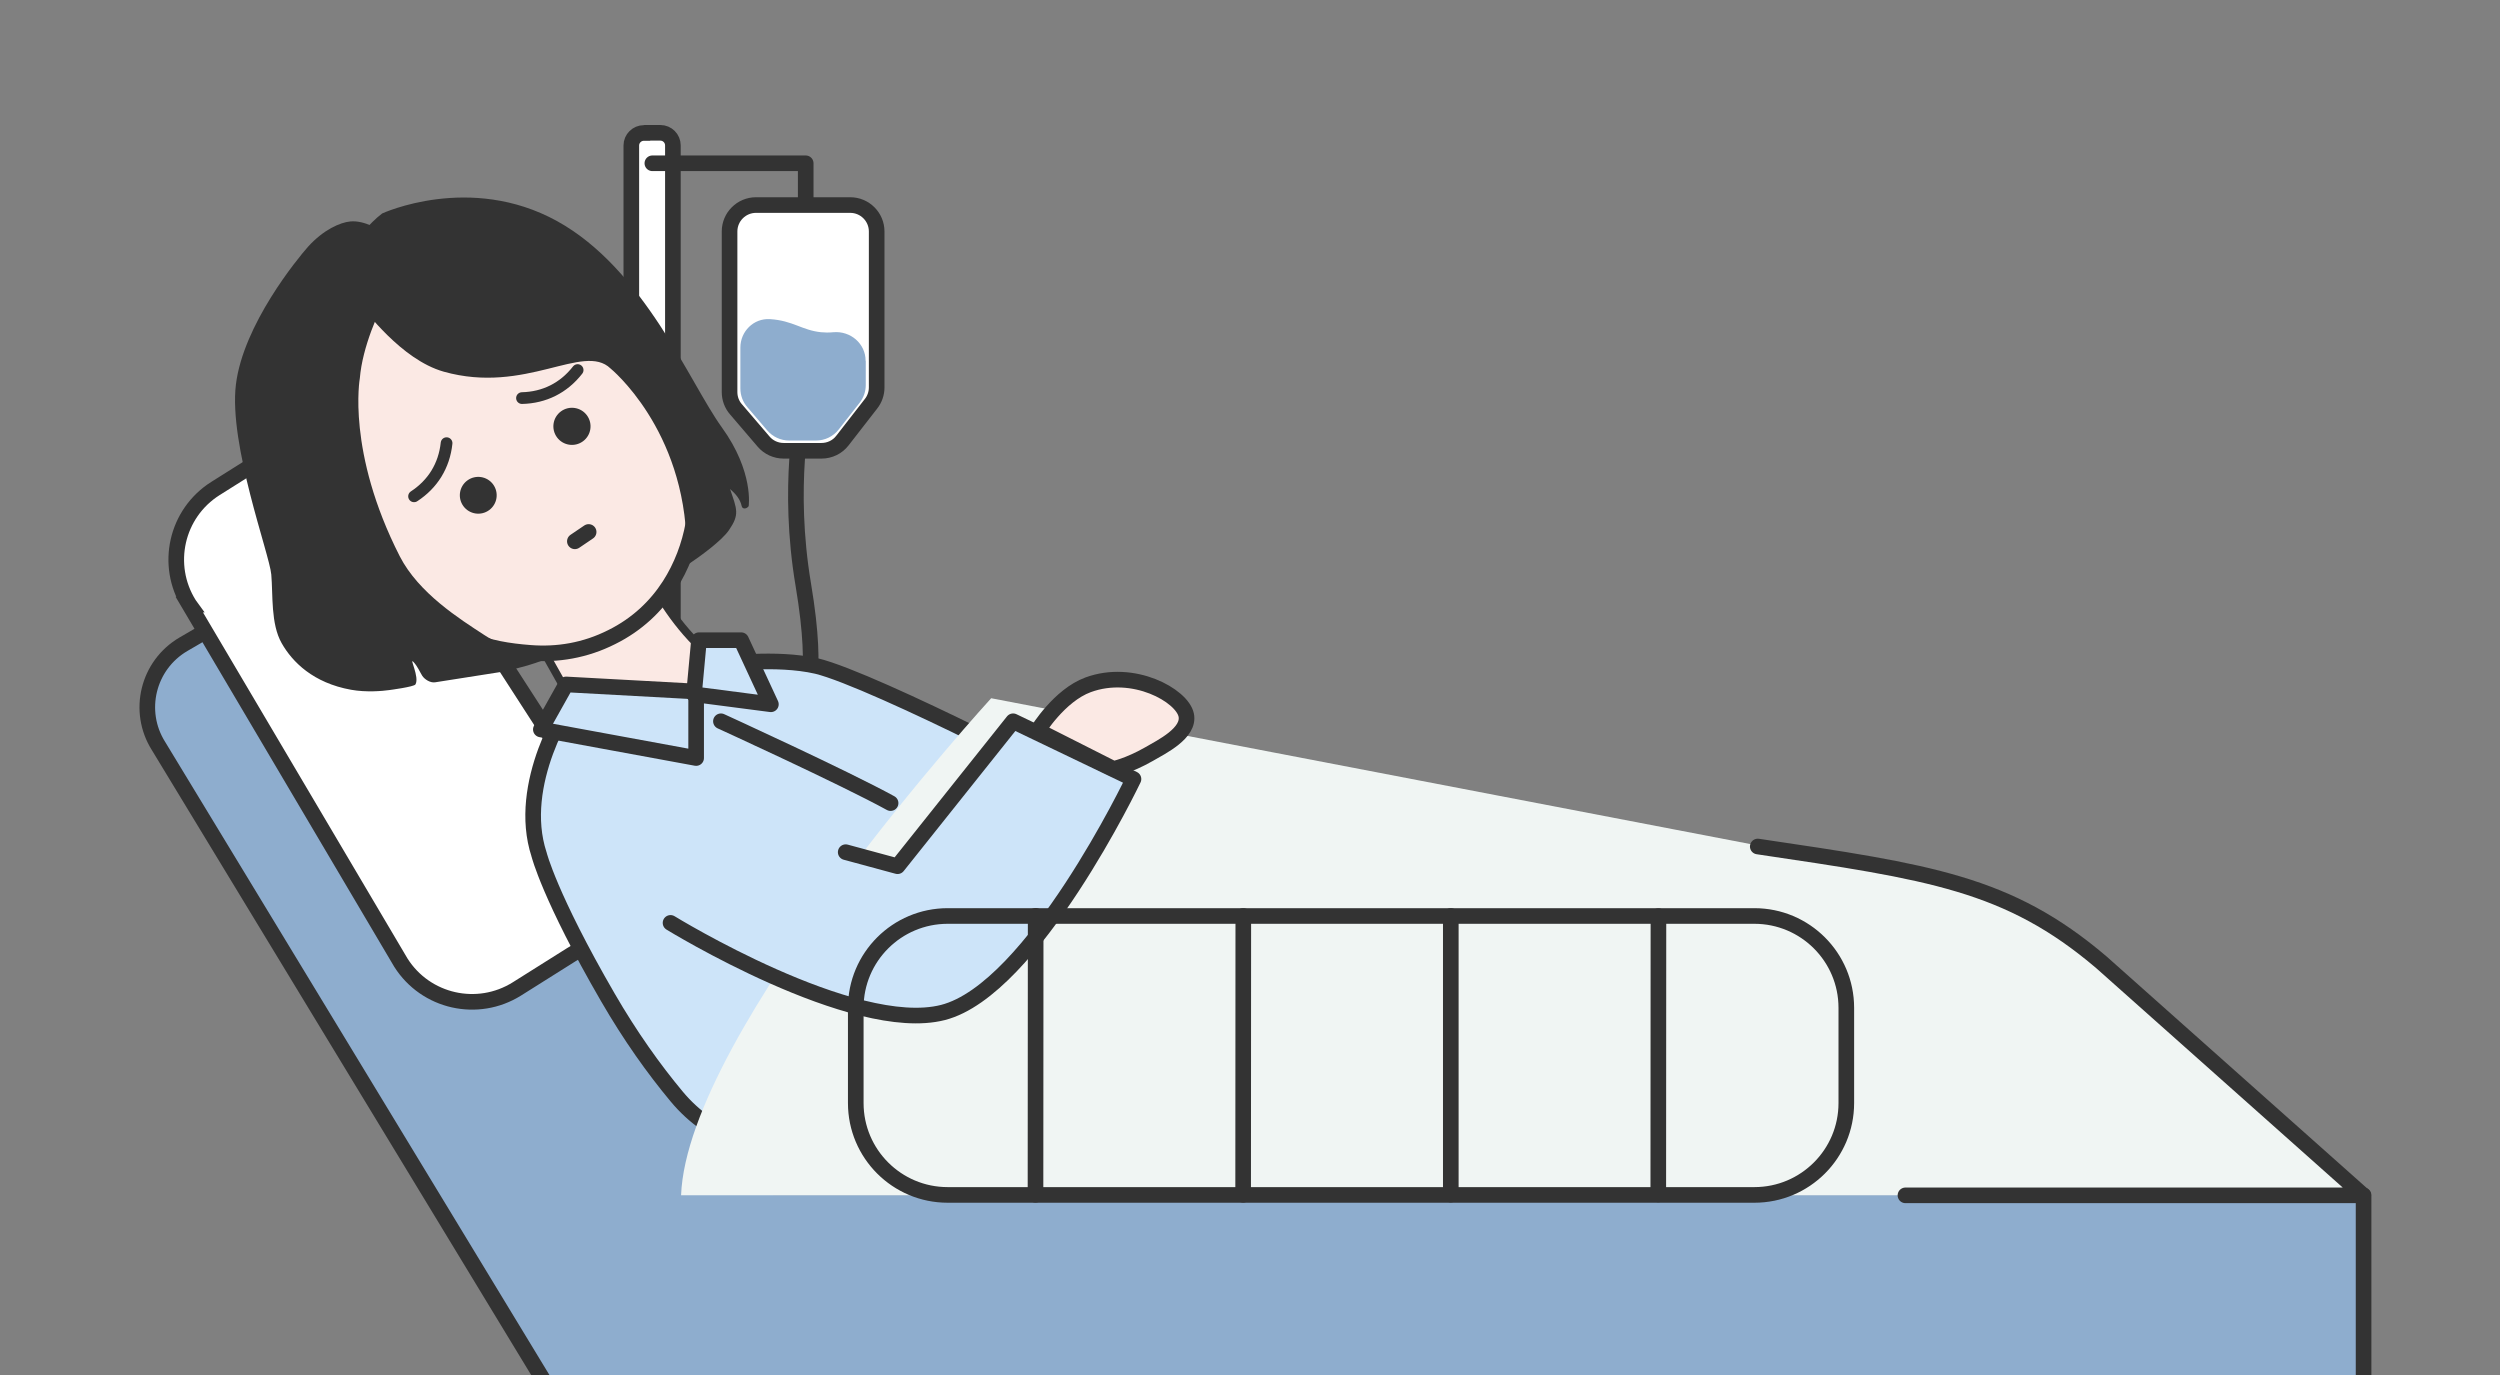 <svg width="160" height="88" viewBox="0 0 160 88" fill="none" xmlns="http://www.w3.org/2000/svg">
<rect x="0" y="0" width="160" height="88" fill="#808080" stroke="none"/>
<g clip-path="url(#clip0_759_40596)">
<path d="M51.411 26.221C51.411 26.221 50.346 31.097 51.411 37.42C52.476 43.753 51.411 44.889 51.411 44.889" stroke="#333333" stroke-linecap="round" stroke-linejoin="round"/>
<path d="M18.045 37.928L11.281 41.864C9.461 42.928 8.882 45.284 10.009 47.061L35.295 89.223C35.977 90.308 37.167 90.959 38.449 90.959H151.289V76.485H49.587C48.367 76.485 47.219 75.885 46.526 74.883L22.978 39.013C21.871 37.422 19.72 36.936 18.045 37.918V37.928Z" fill="#8EADCE"/>
<path d="M20.642 36.051L11.748 41.227C9.463 42.56 8.739 45.514 10.145 47.746L36.382 90.972H151.269V76.498" stroke="#333333" stroke-linecap="round" stroke-linejoin="round"/>
<path d="M34.136 49.957L34.158 50.001H34.092L34.136 49.957Z" fill="white" stroke="#333333" stroke-width="0.519" stroke-linecap="round" stroke-linejoin="round"/>
<path d="M12.114 38.694L12.115 38.694L12.107 38.683C10.527 36.168 11.275 32.85 13.791 31.262C13.791 31.262 13.792 31.262 13.792 31.262L17.255 29.082C17.255 29.082 17.255 29.082 17.255 29.082C19.774 27.503 23.096 28.251 24.685 30.765L24.685 30.765L24.688 30.769L40.85 55.799C41.226 56.399 41.291 56.875 41.203 57.277C41.111 57.696 40.835 58.114 40.378 58.55C39.922 58.984 39.323 59.401 38.648 59.827C38.316 60.036 37.971 60.244 37.62 60.455L37.609 60.461C37.256 60.674 36.897 60.89 36.548 61.11L33.084 63.29C30.568 64.868 27.25 64.123 25.658 61.613L12.114 38.694Z" fill="white" stroke="#333333"/>
<path d="M43.065 9.302V55.82H40.404V9.312C40.404 8.868 40.767 8.51 41.207 8.51H41.414L41.425 8.5H42.262C42.708 8.5 43.065 8.863 43.065 9.302Z" fill="white" stroke="#333333"/>
<path d="M64.847 53.359L64.847 53.36L58.859 67.886C58.859 67.886 58.859 67.886 58.859 67.886C56.223 74.277 47.752 75.511 43.313 70.184C41.842 68.418 40.338 66.313 38.894 63.817L38.894 63.817C37.026 60.593 35.926 58.305 35.295 56.829C34.98 56.091 34.782 55.557 34.663 55.211C34.604 55.038 34.565 54.911 34.541 54.831C34.529 54.79 34.521 54.761 34.516 54.743L34.511 54.724L34.51 54.721L34.51 54.721L34.51 54.721L34.51 54.721L34.51 54.72L34.506 54.703L34.5 54.686C33.759 52.428 34.214 50.003 34.928 48.068C35.283 47.107 35.696 46.284 36.038 45.686C36.209 45.387 36.361 45.148 36.478 44.978C36.498 44.947 36.517 44.92 36.535 44.895C36.668 44.907 36.844 44.921 37.059 44.929C37.571 44.949 38.305 44.943 39.213 44.838C41.011 44.631 43.487 44.039 46.254 42.514C46.272 42.511 46.291 42.509 46.314 42.506C46.413 42.493 46.558 42.476 46.742 42.457C47.109 42.42 47.629 42.376 48.232 42.351C49.445 42.301 50.967 42.331 52.278 42.631C53.178 42.847 54.801 43.493 56.687 44.328C58.559 45.157 60.65 46.154 62.461 47.046L62.462 47.046C64.8 48.191 65.842 50.958 64.847 53.359Z" fill="#CDE4F9" stroke="#333333"/>
<path d="M41.751 10.45H51.565V16.484" stroke="#333333" stroke-linecap="round" stroke-linejoin="round"/>
<path d="M46.881 43.031C42.578 45.48 38.142 44.509 36.828 44.416H36.735C36.446 44.385 36.311 44.364 36.311 44.364L33.23 38.888L40.655 34.694C40.655 34.694 42.206 40.056 46.881 43.031Z" fill="#FBE9E4" stroke="#333333" stroke-width="0.519" stroke-linecap="round" stroke-linejoin="round"/>
<path d="M27.938 39.688C27.938 39.688 24.639 41.485 22.447 38.644C20.255 35.793 23.223 34.129 23.223 34.129C23.895 35.142 24.701 36.227 25.684 37.353C26.449 38.231 27.204 39.006 27.938 39.688Z" fill="#FBE9E4" stroke="#333333" stroke-linecap="round" stroke-linejoin="round"/>
<path d="M40.108 20.78C40.397 21.296 43.924 27.216 44.348 29.375C44.886 32.051 44.389 35.058 42.848 37.465C41.99 38.798 40.78 39.965 39.156 40.771C37.439 41.639 35.661 41.918 33.934 41.783C31.1 41.566 28.938 40.957 26.384 38.25C25.277 37.072 21.099 30.13 21.099 30.13C21.099 30.13 16.694 22.412 25.091 16.874C34.047 10.965 40.108 20.78 40.108 20.78Z" fill="#FBE9E4" stroke="#333333" stroke-linecap="round" stroke-linejoin="round"/>
<path d="M36.791 34.644C36.791 34.644 36.995 34.506 37.24 34.34C37.485 34.174 37.673 34.046 37.673 34.046" stroke="#333333" stroke-linecap="round" stroke-linejoin="round"/>
<path d="M28.581 28.362C28.425 29.816 27.695 30.983 26.5 31.765" stroke="#333333" stroke-width="0.75" stroke-linecap="round" stroke-linejoin="round"/>
<path d="M36.969 23.683C36.07 24.836 34.834 25.443 33.407 25.478" stroke="#333333" stroke-width="0.75" stroke-linecap="round" stroke-linejoin="round"/>
<path d="M31.308 32.646C31.832 32.26 31.944 31.523 31.558 30.999C31.171 30.475 30.433 30.364 29.909 30.75C29.385 31.135 29.273 31.873 29.659 32.396C30.046 32.92 30.784 33.032 31.308 32.646Z" fill="#333333"/>
<path d="M37.311 28.242C37.84 27.853 37.952 27.109 37.563 26.581C37.173 26.053 36.428 25.94 35.9 26.329C35.371 26.719 35.258 27.462 35.648 27.991C36.038 28.519 36.782 28.631 37.311 28.242Z" fill="#333333"/>
<path d="M43.579 76.497H151.258L134.494 61.578C129.085 56.774 122.653 55.576 112.911 54.191L63.435 44.687C63.435 44.687 43.993 65.938 43.589 76.497H43.579Z" fill="#F0F5F3"/>
<path d="M121.949 76.502H151.248L134.484 61.583C128.527 56.511 123.48 55.808 112.497 54.176" stroke="#333333" stroke-linecap="round" stroke-linejoin="round"/>
<path d="M54.125 54.539L57.444 55.438L64.839 46.161L72.543 49.859C72.543 49.859 66.121 63.321 60.35 64.799C54.621 66.266 42.914 59.065 42.914 59.065" fill="#CDE4F9"/>
<path d="M54.125 54.539L57.444 55.438L64.839 46.161L72.543 49.859C72.543 49.859 66.121 63.321 60.35 64.799C54.621 66.266 42.914 59.065 42.914 59.065" stroke="#333333" stroke-linecap="round" stroke-linejoin="round"/>
<path d="M112.279 58.623H60.653C57.403 58.623 54.769 61.255 54.769 64.501V70.597C54.769 73.843 57.403 76.475 60.653 76.475H112.279C115.529 76.475 118.164 73.843 118.164 70.597V64.501C118.164 61.255 115.529 58.623 112.279 58.623Z" stroke="#333333" stroke-linecap="round" stroke-linejoin="round"/>
<path d="M66.283 58.611L66.272 76.463" stroke="#333333" stroke-linecap="round" stroke-linejoin="round"/>
<path d="M79.571 58.622L79.561 76.464" stroke="#333333" stroke-linecap="round" stroke-linejoin="round"/>
<path d="M92.851 58.622V76.454" stroke="#333333" stroke-linecap="round" stroke-linejoin="round"/>
<path d="M106.14 58.632L106.13 76.444" stroke="#333333" stroke-linecap="round" stroke-linejoin="round"/>
<path d="M26.473 16.239C26.473 16.239 25.263 17.996 24.86 18.75C24.219 19.928 23.195 22.201 23.03 24.205C23.03 24.205 22.171 28.906 25.584 35.6C26.794 37.966 29.431 39.619 30.982 40.632C32.254 41.469 34.054 42.006 34.654 42.171C34.716 42.192 34.716 42.275 34.654 42.295C34.219 42.45 33.557 42.698 32.048 43.008L27.838 43.669C27.528 43.711 27.166 43.473 27.021 43.246C26.866 42.998 26.732 42.657 26.463 42.367C26.163 42.047 26.866 43.339 26.587 43.804C26.494 43.959 24.912 44.165 24.912 44.165C24.477 44.227 23.443 44.32 22.471 44.145C20.051 43.711 18.707 42.367 18.024 41.159C17.321 39.919 17.476 38.08 17.362 36.768C17.248 35.456 14.632 28.462 15.097 24.618C15.563 20.775 19.058 16.529 19.72 15.785C20.703 14.7 21.768 14.235 22.419 14.173C23.36 14.08 24.364 14.772 24.364 14.772" fill="#333333"/>
<path d="M47.903 32.403C47.81 32.558 47.52 32.62 47.469 32.393C47.365 31.928 47.086 31.618 46.724 31.298C47.169 32.61 47.345 32.92 46.652 33.932C46.166 34.635 44.759 35.637 44.149 36.05C44.035 36.133 43.88 36.05 43.89 35.937C43.911 35.709 43.953 35.379 43.942 34.945C43.839 27.455 39.071 23.58 39.071 23.58C37.334 21.907 33.642 25.264 28.398 23.787C25.637 23.002 23.383 19.809 23.031 19.52C23.01 19.499 22.99 19.468 22.99 19.448L22.369 15.935C22.369 15.935 22.369 15.863 22.4 15.832C22.617 15.563 23.651 14.261 24.458 13.662C24.458 13.662 30.063 11.069 35.648 14.148C41.233 17.227 44.128 24.489 46.197 27.351C48.265 30.213 47.913 32.414 47.913 32.414L47.903 32.403Z" fill="#333333"/>
<path d="M36.228 43.803L44.553 44.257V48.514L34.614 46.685L36.228 43.803Z" fill="#CDE4F9" stroke="#333333" stroke-linecap="round" stroke-linejoin="round"/>
<path d="M44.414 44.433L49.337 45.074L47.434 40.972H44.735L44.414 44.433Z" fill="#CDE4F9" stroke="#333333" stroke-linecap="round" stroke-linejoin="round"/>
<path d="M55.748 25.839L55.746 25.84L53.916 28.196L53.914 28.198C53.598 28.61 53.104 28.85 52.573 28.85H50.153C49.657 28.85 49.186 28.634 48.869 28.261L48.868 28.26L47.1 26.194L47.1 26.194L47.097 26.191C46.837 25.892 46.692 25.503 46.692 25.093V14.814C46.692 13.882 47.45 13.123 48.385 13.123H48.395H54.414C55.348 13.123 56.107 13.882 56.107 14.814V24.804C56.107 25.177 55.979 25.544 55.748 25.839Z" fill="white" stroke="#333333"/>
<path d="M55.409 23.101V24.64C55.409 25.053 55.275 25.446 55.016 25.777L53.682 27.481C53.33 27.936 52.793 28.194 52.224 28.194H50.507C49.969 28.194 49.452 27.957 49.1 27.543L47.828 26.056C47.539 25.725 47.384 25.302 47.384 24.857V22.243C47.384 21.21 48.232 20.363 49.266 20.425H49.287C50.745 20.518 51.334 21.138 52.544 21.262C52.772 21.283 53.041 21.293 53.341 21.262C54.437 21.169 55.399 21.995 55.399 23.091L55.409 23.101Z" fill="#8EADCE"/>
<path d="M66.413 46.761C66.413 46.761 67.788 44.508 69.64 43.827C72.535 42.763 75.648 44.508 75.917 45.759C76.165 46.916 74.325 47.804 73.528 48.269C72.204 49.023 71.263 49.209 71.263 49.209L66.423 46.761H66.413Z" fill="#FBE9E4" stroke="#333333" stroke-linecap="round" stroke-linejoin="round"/>
<path d="M46.139 46.161C46.139 46.161 54.009 49.756 56.998 51.399" stroke="#333333" stroke-linecap="round" stroke-linejoin="round"/>
</g>
<defs>
<clipPath id="clip0_759_40596">
<rect width="145.414" height="80" fill="white" transform="translate(7.793 8)"/>
</clipPath>
</defs>
</svg>
